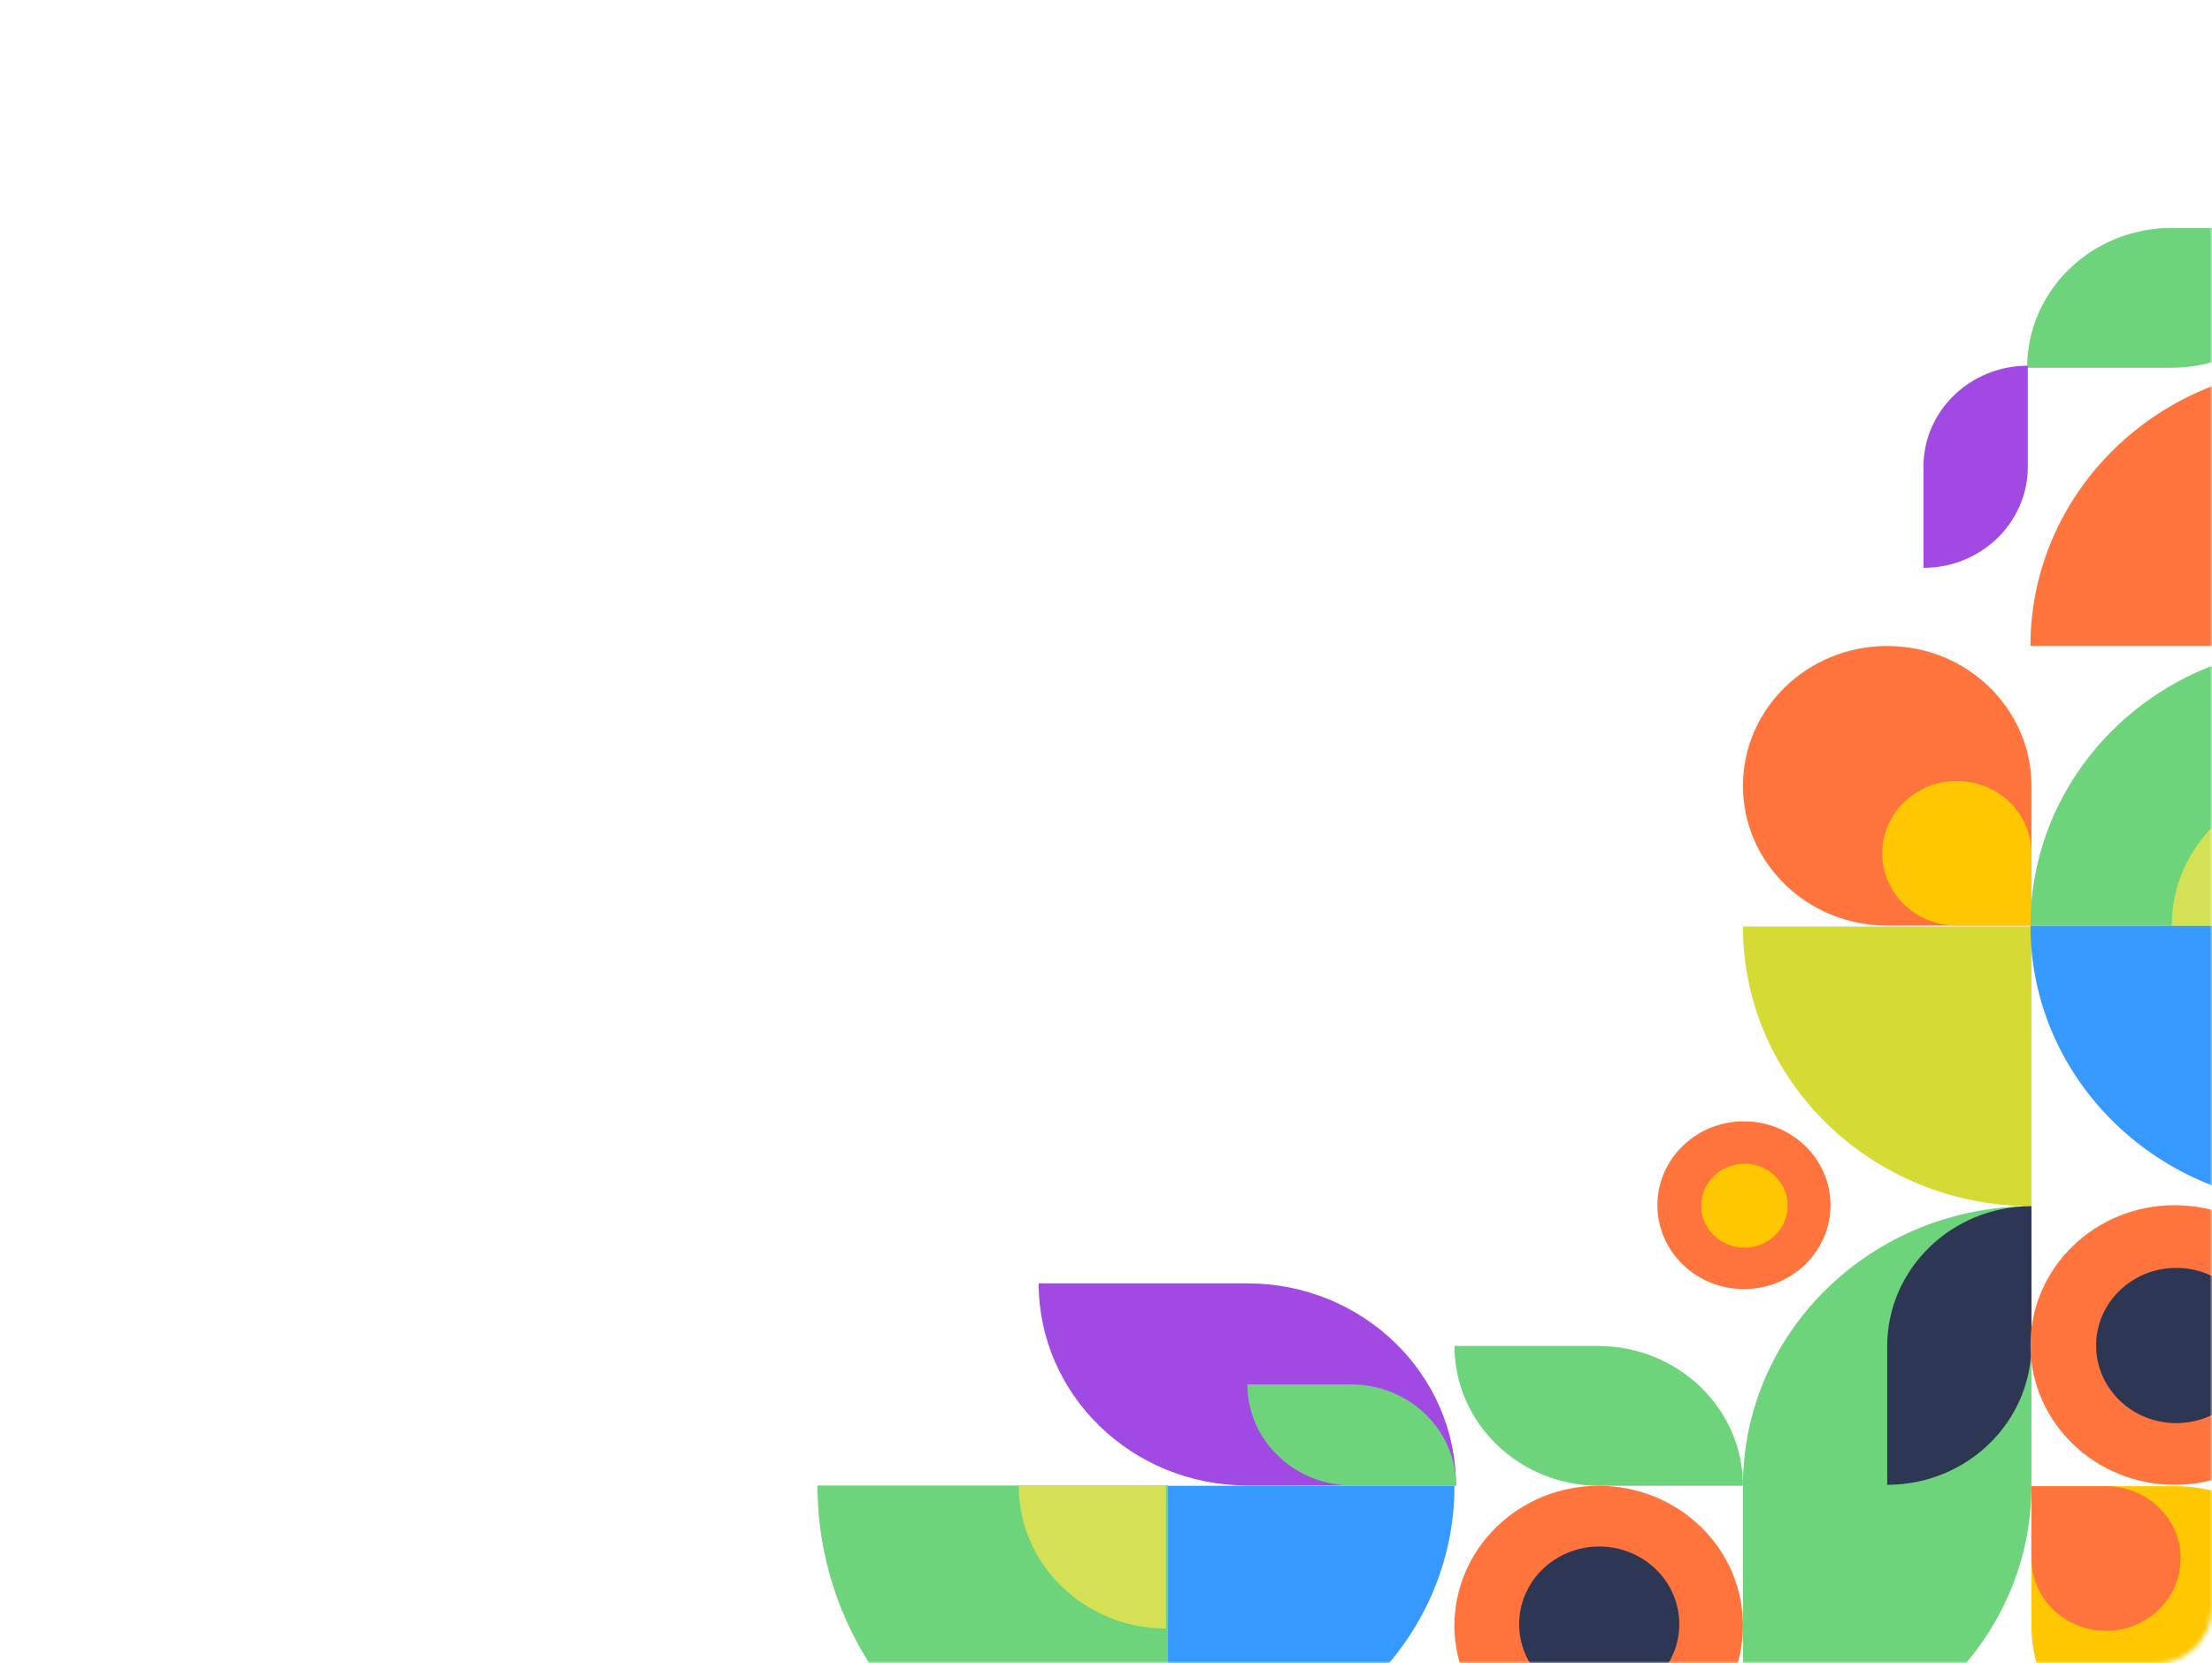 <svg width="480" height="361" viewBox="0 0 480 361" fill="none" xmlns="http://www.w3.org/2000/svg">
<mask id="mask0_14268_76755" style="mask-type:alpha" maskUnits="userSpaceOnUse" x="0" y="0" width="480" height="361">
<rect width="480" height="361" rx="12" fill="#663259"/>
</mask>
<g mask="url(#mask0_14268_76755)">
<mask id="mask1_14268_76755" style="mask-type:alpha" maskUnits="userSpaceOnUse" x="2" y="18" width="502" height="365">
<rect x="2.61" y="18.836" width="500.812" height="364.139" fill="white"/>
</mask>
<g mask="url(#mask1_14268_76755)">
<path d="M315.617 322.494C315.617 356.012 287.589 383.184 253.016 383.184V322.494H315.617Z" fill="#3699FF"/>
<path d="M440.82 261.803C406.247 261.803 378.219 234.631 378.219 201.113H440.82V261.803Z" fill="#D6DA34"/>
<path d="M253.469 396.135C211.454 396.135 177.396 363.136 177.396 322.43H253.469V396.135Z" fill="#6ED47C"/>
<path d="M253.016 353.469C235.371 353.469 221.068 339.602 221.068 322.496H253.016V353.469Z" fill="#D5E155"/>
<path d="M502.483 49.484H471.182C453.895 49.484 439.881 63.07 439.881 79.829H471.182C488.469 79.829 502.483 66.243 502.483 49.484Z" fill="#6ED47C"/>
<path d="M315.617 292.148H346.76C364.134 292.148 378.219 305.734 378.219 322.493H347.076C329.701 322.493 315.617 308.907 315.617 292.148Z" fill="#6ED47C"/>
<path d="M378.219 383.184V322.495C378.219 288.977 406.247 261.805 440.82 261.805V322.495C440.82 356.012 412.792 383.184 378.219 383.184Z" fill="#6ED47C"/>
<path d="M409.52 322.285V292.198C409.52 275.412 423.534 261.805 440.82 261.805V291.892C440.82 308.678 426.806 322.285 409.52 322.285Z" fill="#2D3652"/>
<path d="M359.654 261.594C359.654 251.538 368.062 243.387 378.435 243.387C388.807 243.387 397.215 251.538 397.215 261.594C397.215 271.649 388.807 279.801 378.435 279.801C368.062 279.801 359.654 271.649 359.654 261.594Z" fill="#FF743C"/>
<path d="M369.152 261.701C369.152 256.674 373.357 252.598 378.543 252.598C383.728 252.598 387.933 256.674 387.933 261.701C387.933 266.729 383.728 270.805 378.543 270.805C373.357 270.805 369.152 266.729 369.152 261.701Z" fill="#FFC700"/>
<path d="M440.82 170.56C440.82 153.801 426.806 140.215 409.519 140.215C392.233 140.215 378.219 153.801 378.219 170.56C378.219 187.319 392.233 200.905 409.519 200.905H440.82V170.56Z" fill="#FF743C"/>
<path d="M440.028 79.379V101.315C440.028 113.43 429.891 123.251 417.387 123.251V101.315C417.387 89.2 427.524 79.379 440.028 79.379Z" fill="#A04AE3"/>
<path d="M440.82 185.211C440.82 176.543 433.572 169.516 424.63 169.516C415.689 169.516 408.44 176.543 408.44 185.211C408.44 193.88 415.689 200.907 424.63 200.907H440.82V185.211Z" fill="#FFC700"/>
<path d="M315.617 352.841C315.617 336.082 329.631 322.496 346.918 322.496C364.205 322.496 378.219 336.082 378.219 352.841C378.219 369.6 364.205 383.186 346.918 383.186C329.631 383.186 315.617 369.6 315.617 352.841Z" fill="#FF743C"/>
<path d="M329.649 352.526C329.649 343.222 337.429 335.68 347.026 335.68C356.623 335.68 364.403 343.222 364.403 352.526C364.403 361.83 356.623 369.373 347.026 369.373C337.429 369.373 329.649 361.83 329.649 352.526Z" fill="#2D3652"/>
<path d="M440.604 140.217C440.604 106.699 468.632 79.527 503.206 79.527V140.217H440.604Z" fill="#FF743C"/>
<path d="M503.206 261.596C468.632 261.596 440.604 234.424 440.604 200.906L503.206 200.906V261.596Z" fill="#3699FF"/>
<path d="M440.604 200.905C440.604 167.386 468.632 140.215 503.206 140.215V200.905H440.604Z" fill="#6ED47C"/>
<path d="M471.258 200.906C471.258 183.8 485.561 169.934 503.206 169.934V200.906H471.258Z" fill="#D5E155"/>
<path d="M440.82 352.933C440.82 369.691 454.834 383.277 472.121 383.277C489.408 383.277 503.422 369.691 503.422 352.933C503.422 336.174 489.408 322.588 472.121 322.588H440.82V352.933Z" fill="#FFC700"/>
<path d="M440.82 338.285C440.82 346.953 448.069 353.98 457.01 353.98C465.952 353.98 473.2 346.953 473.2 338.285C473.2 329.616 465.952 322.589 457.01 322.589H440.82V338.285Z" fill="#FF743C"/>
<path d="M471.905 261.594C489.192 261.594 503.206 275.18 503.206 291.939C503.206 308.698 489.192 322.284 471.905 322.284C454.618 322.284 440.604 308.698 440.604 291.939C440.604 275.18 454.618 261.594 471.905 261.594Z" fill="#FF743C"/>
<path d="M472.229 275.199C481.826 275.199 489.606 282.742 489.606 292.046C489.606 301.35 481.826 308.893 472.229 308.893C462.632 308.893 454.852 301.35 454.852 292.046C454.852 282.742 462.632 275.199 472.229 275.199Z" fill="#2D3652"/>
<path d="M225.394 278.559H270.676C295.683 278.559 315.957 298.201 315.957 322.431H270.676C245.668 322.431 225.394 302.788 225.394 278.559Z" fill="#A04AE3"/>
<path d="M270.676 300.496H293.202C305.769 300.496 315.957 310.317 315.957 322.432H293.431C280.863 322.432 270.676 312.611 270.676 300.496Z" fill="#6ED47C"/>
</g>
</g>
</svg>
